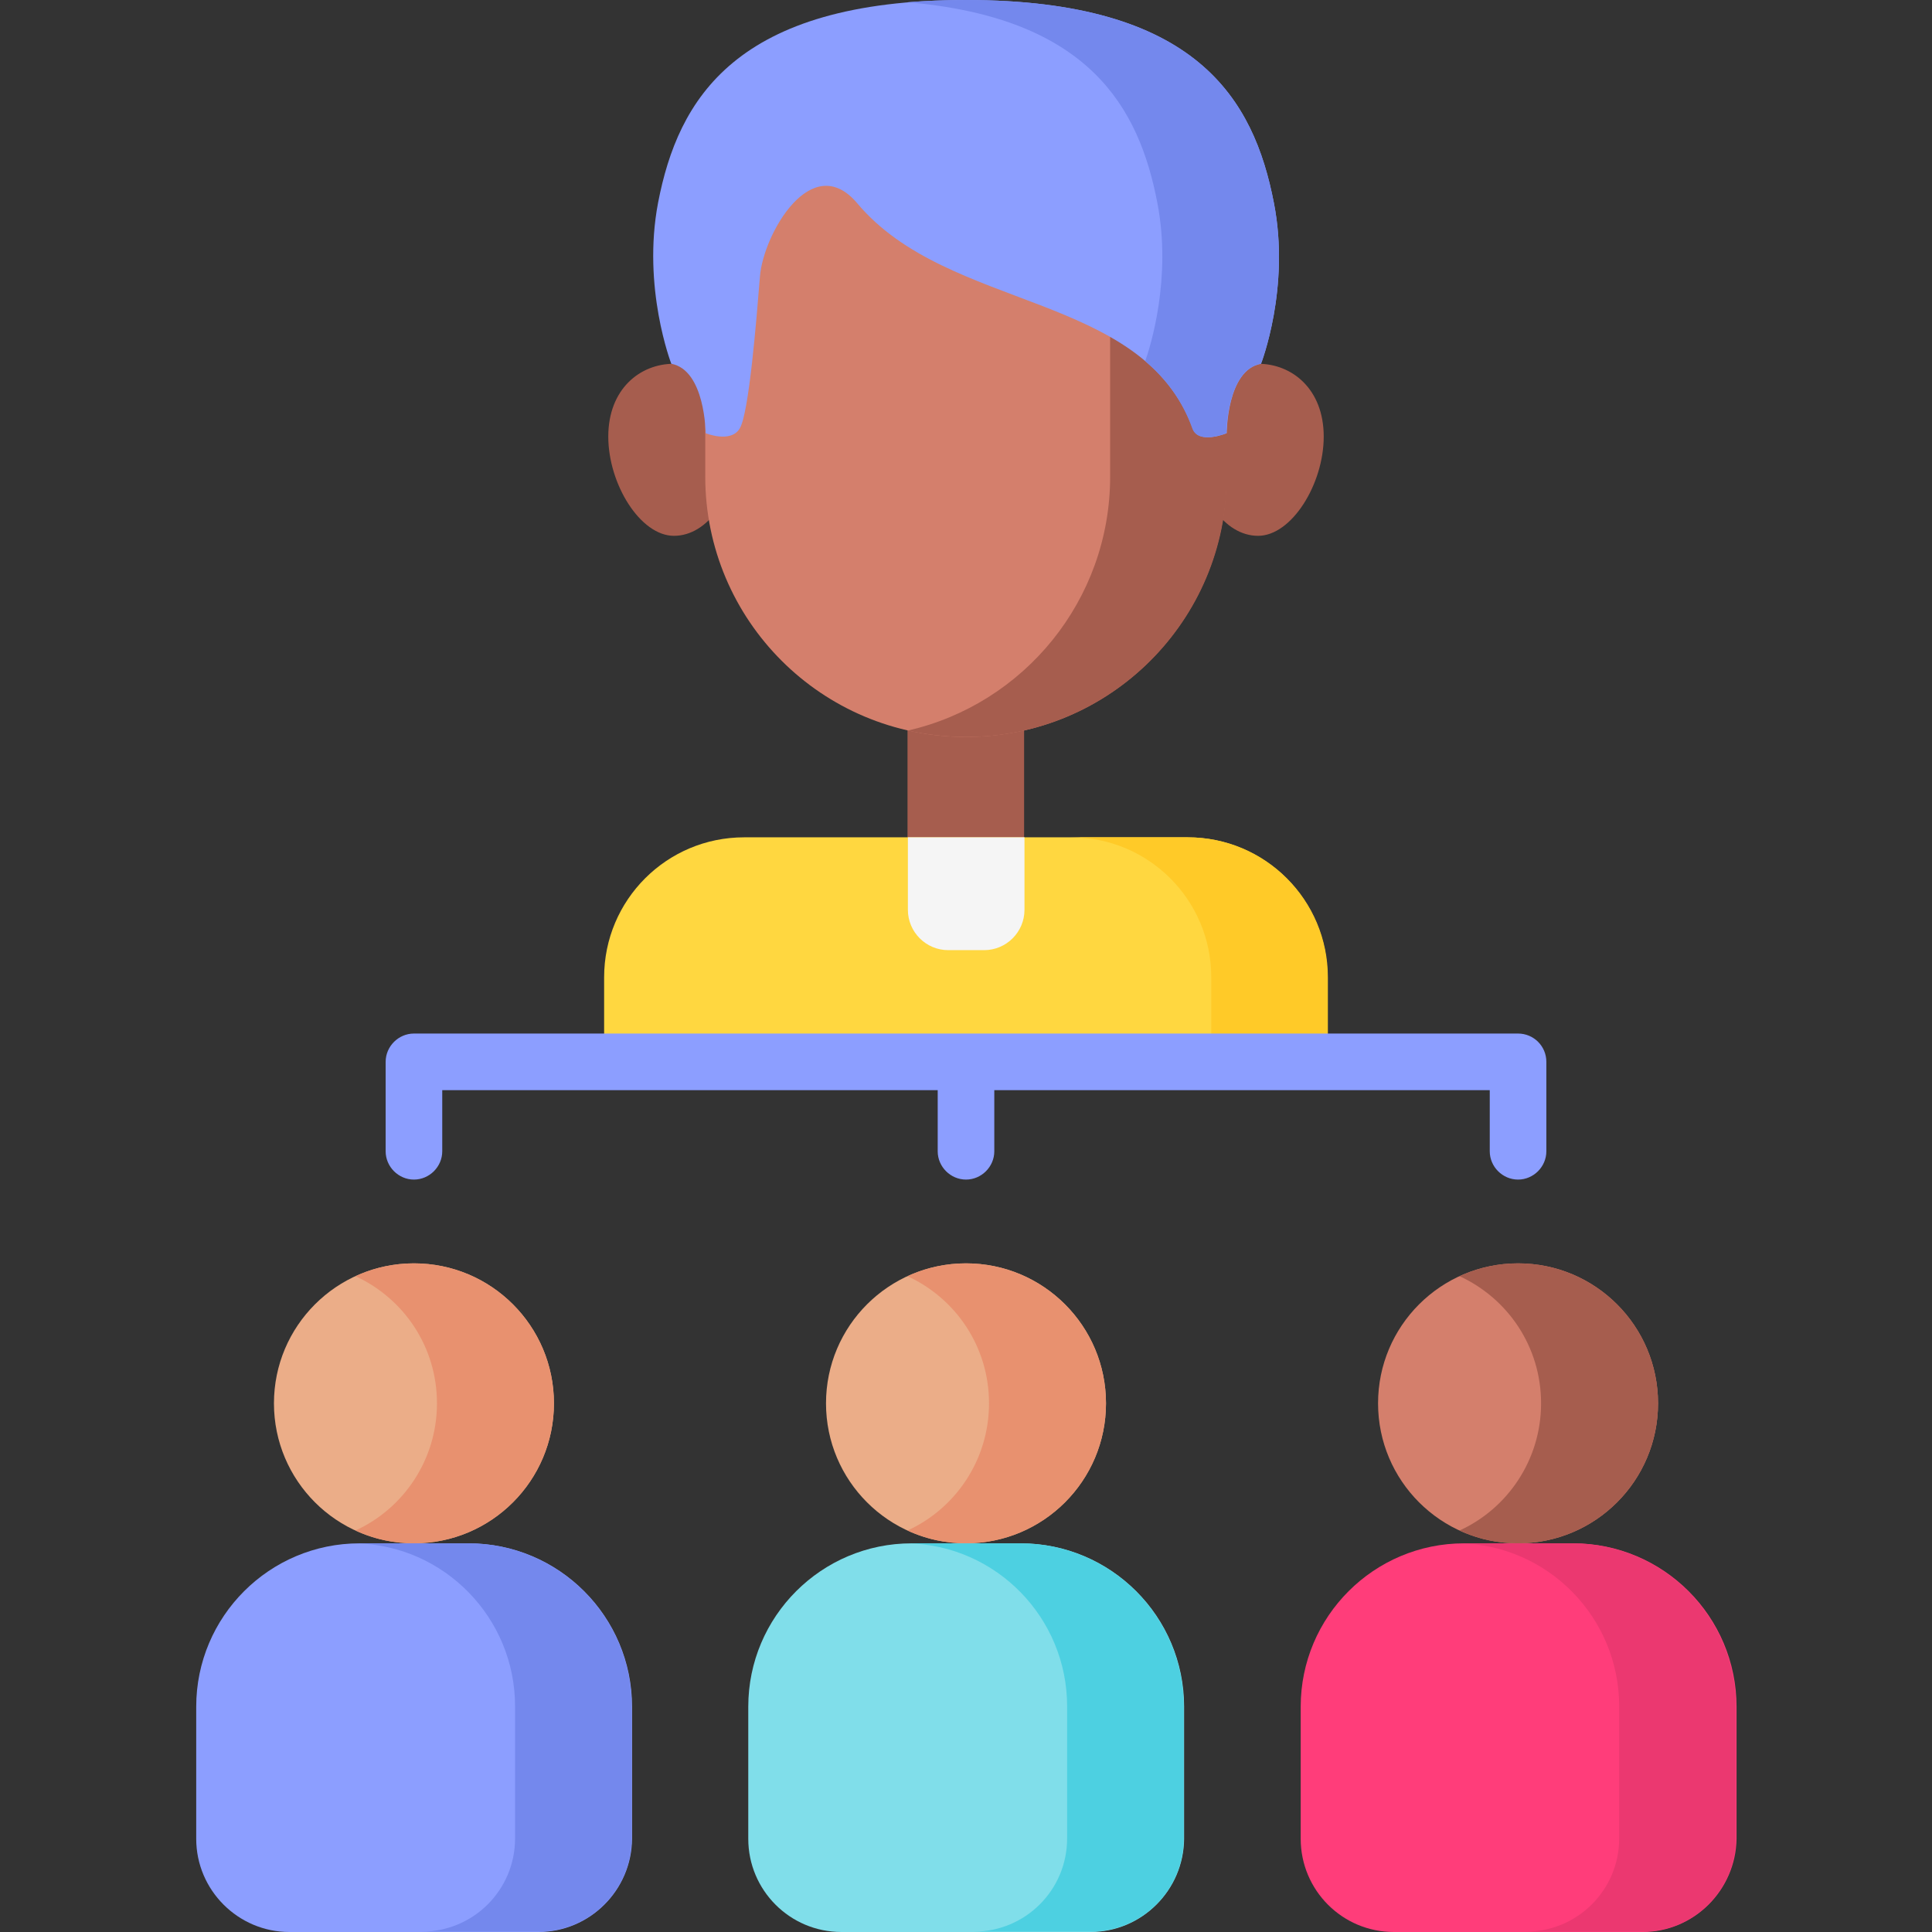 <?xml version="1.0" encoding="utf-8"?>
<!-- Generator: Adobe Illustrator 21.0.0, SVG Export Plug-In . SVG Version: 6.00 Build 0)  -->
<svg version="1.1" id="Capa_1" xmlns="http://www.w3.org/2000/svg" xmlns:xlink="http://www.w3.org/1999/xlink" x="0px" y="0px"
	 viewBox="0 0 512 512" style="enable-background:new 0 0 512 512;" xml:space="preserve">
<rect x="0" y="0" width="512" height="512" fill="#333333" stroke="none"/>
<style type="text/css">
	.st0{fill:#A65D4E;}
	.st1{fill:#D47F6C;}
	.st2{fill:#8C9EFF;}
	.st3{fill:#7488ED;}
	.st4{fill:#FFD740;}
	.st5{fill:#FFCA28;}
	.st6{fill:#F5F5F5;}
	.st7{fill:#EBAD88;}
	.st8{fill:#E8916F;}
	.st9{fill:#80DEEA;}
	.st10{fill:#4DD0E1;}
	.st11{fill:#FF3D7A;}
	.st12{fill:#EB3870;}
</style>
<g>
	<g>
		<path class="st0" d="M240.5,177.6h30.9v53.8h-30.9V177.6z"/>
		<path class="st0" d="M194.8,119.1c0,12.5-7.3,22.9-16.2,22.9s-17.4-13.7-17.4-26.3s8.4-19.3,17.4-19.3S194.8,106.6,194.8,119.1z"
			/>
		<path class="st0" d="M317.2,119.1c0,12.5,7.3,22.9,16.2,22.9s17.4-13.7,17.4-26.3s-8.4-19.3-17.4-19.3S317.2,106.6,317.2,119.1z"
			/>
	</g>
	<path class="st1" d="M186.9,126.3V75c0-36,29.2-65.1,65.1-65.1h7.9c36,0,65.1,29.2,65.1,65.1v51.3c0,38.1-30.9,69-69,69H256
		C217.8,195.3,186.9,164.4,186.9,126.3z"/>
	<path class="st0" d="M259.9,9.9h-7.9c-3.9,0-7.8,0.4-11.5,1C271,16.4,294.2,43,294.2,75v51.3c0,32.8-22.9,60.3-53.6,67.3
		c5,1.1,10.1,1.7,15.4,1.7h0.1c38.1,0,69-30.9,69-69V75C325.1,39.1,295.9,9.9,259.9,9.9z"/>
	<path class="st2" d="M334.2,96.4c-9.1,1.6-9.1,18.4-9.1,18.4s-7.4,3.1-9-1.2c-13.3-36.4-64.7-30.9-88.9-59.7
		c-12.1-14.4-24.9,8.2-25.8,19.3c-0.9,11.1-2.9,36.5-5.4,40.4c-2.4,3.9-9,1.2-9,1.2s-0.1-16.7-9.1-18.4c0,0-7.8-20.2-3.5-42.7
		C179.7,26.3,194.9,0,256,0s76.3,26.3,81.6,53.8C342,76.3,334.2,96.4,334.2,96.4z"/>
	<path class="st3" d="M337.6,53.8C332.3,26.3,317.1,0,256,0c-5.5,0-10.7,0.2-15.5,0.6c48.3,4.1,61.4,28.1,66.2,53.1
		c3.9,20.1-1.9,38.3-3.2,42c5.4,4.6,9.8,10.3,12.5,17.9c1.6,4.3,9,1.2,9,1.2s0.1-16.7,9.1-18.4C334.2,96.4,342,76.3,337.6,53.8z"/>
	<path class="st4" d="M197.2,221.9h117.5c20.5,0,37.1,16.6,37.1,37.1v22.4H160.1V259C160.1,238.5,176.7,221.9,197.2,221.9z"/>
	<path class="st5" d="M314.8,221.9h-30.9c20.5,0,37.1,16.6,37.1,37.1v22.4h30.9V259C351.9,238.5,335.3,221.9,314.8,221.9z"/>
	<path class="st6" d="M260.8,251.8h-9.5c-5.9,0-10.7-4.8-10.7-10.7v-19.2h30.9v19.2C271.5,247,266.7,251.8,260.8,251.8z"/>
	<ellipse class="st7" cx="256" cy="371.9" rx="37.1" ry="37.1"/>
	<path class="st8" d="M256,334.8c-5.5,0-10.7,1.2-15.5,3.4c12.8,5.9,21.6,18.7,21.6,33.7s-8.9,27.9-21.6,33.7
		c4.7,2.2,9.9,3.4,15.5,3.4c20.5,0,37.1-16.6,37.1-37.1S276.5,334.8,256,334.8z"/>
	<path class="st9" d="M289,512H223c-13.7,0-24.7-11.1-24.7-24.7v-35c0-23.9,19.4-43.3,43.3-43.3h28.9c23.9,0,43.3,19.4,43.3,43.3v35
		C313.7,500.9,302.6,512,289,512L289,512z"/>
	<path class="st10" d="M270.4,409h-28.8c-0.3,0-0.7,0-1,0c23.4,0.5,42.2,19.7,42.2,43.2v35c0,13.7-11.1,24.7-24.7,24.7H289
		c13.7,0,24.7-11.1,24.7-24.7v-35C313.7,428.4,294.3,409,270.4,409z"/>
	<ellipse class="st1" cx="402.3" cy="371.9" rx="37.1" ry="37.1"/>
	<path class="st0" d="M402.3,334.8c-5.5,0-10.7,1.2-15.5,3.4c12.8,5.9,21.6,18.7,21.6,33.7s-8.9,27.9-21.6,33.7
		c4.7,2.2,9.9,3.4,15.5,3.4c20.5,0,37.1-16.6,37.1-37.1S422.8,334.8,402.3,334.8z"/>
	<path class="st11" d="M435.3,512h-65.9c-13.7,0-24.7-11.1-24.7-24.7v-35c0-23.9,19.4-43.3,43.3-43.3h28.9
		c23.9,0,43.3,19.4,43.3,43.3v35C460,500.9,448.9,512,435.3,512L435.3,512z"/>
	<path class="st12" d="M416.7,409h-28.8c-0.3,0-0.7,0-1,0c23.4,0.5,42.2,19.7,42.2,43.2v35c0,13.7-11.1,24.7-24.7,24.7h30.9
		c13.7,0,24.7-11.1,24.7-24.7v-35C460,428.4,440.6,409,416.7,409z"/>
	<ellipse class="st7" cx="109.7" cy="371.9" rx="37.1" ry="37.1"/>
	<path class="st8" d="M109.7,334.8c-5.5,0-10.7,1.2-15.5,3.4c12.8,5.9,21.6,18.7,21.6,33.7s-8.9,27.9-21.6,33.7
		c4.7,2.2,9.9,3.4,15.5,3.4c20.5,0,37.1-16.6,37.1-37.1S130.2,334.8,109.7,334.8z"/>
	<path class="st2" d="M142.7,512H76.7C63.1,512,52,500.9,52,487.3v-35c0-23.9,19.4-43.3,43.3-43.3h28.9c23.9,0,43.3,19.4,43.3,43.3
		v35C167.4,500.9,156.3,512,142.7,512L142.7,512z"/>
	<path class="st3" d="M124.1,409H95.3c-0.3,0-0.7,0-1,0c23.4,0.5,42.2,19.7,42.2,43.2v35c0,13.7-11.1,24.7-24.7,24.7h30.9
		c13.7,0,24.7-11.1,24.7-24.7v-35C167.4,428.4,148,409,124.1,409L124.1,409z"/>
	<path class="st2" d="M402.3,273.9H109.7c-4.1,0-7.5,3.4-7.5,7.5v23.7c0,4.1,3.4,7.5,7.5,7.5s7.5-3.4,7.5-7.5v-16.2h131.3v16.2
		c0,4.1,3.4,7.5,7.5,7.5c4.1,0,7.5-3.4,7.5-7.5v-16.2h131.3v16.2c0,4.1,3.4,7.5,7.5,7.5s7.5-3.4,7.5-7.5v-23.7
		C409.8,277.2,406.4,273.9,402.3,273.9z"/>
</g>
</svg>
